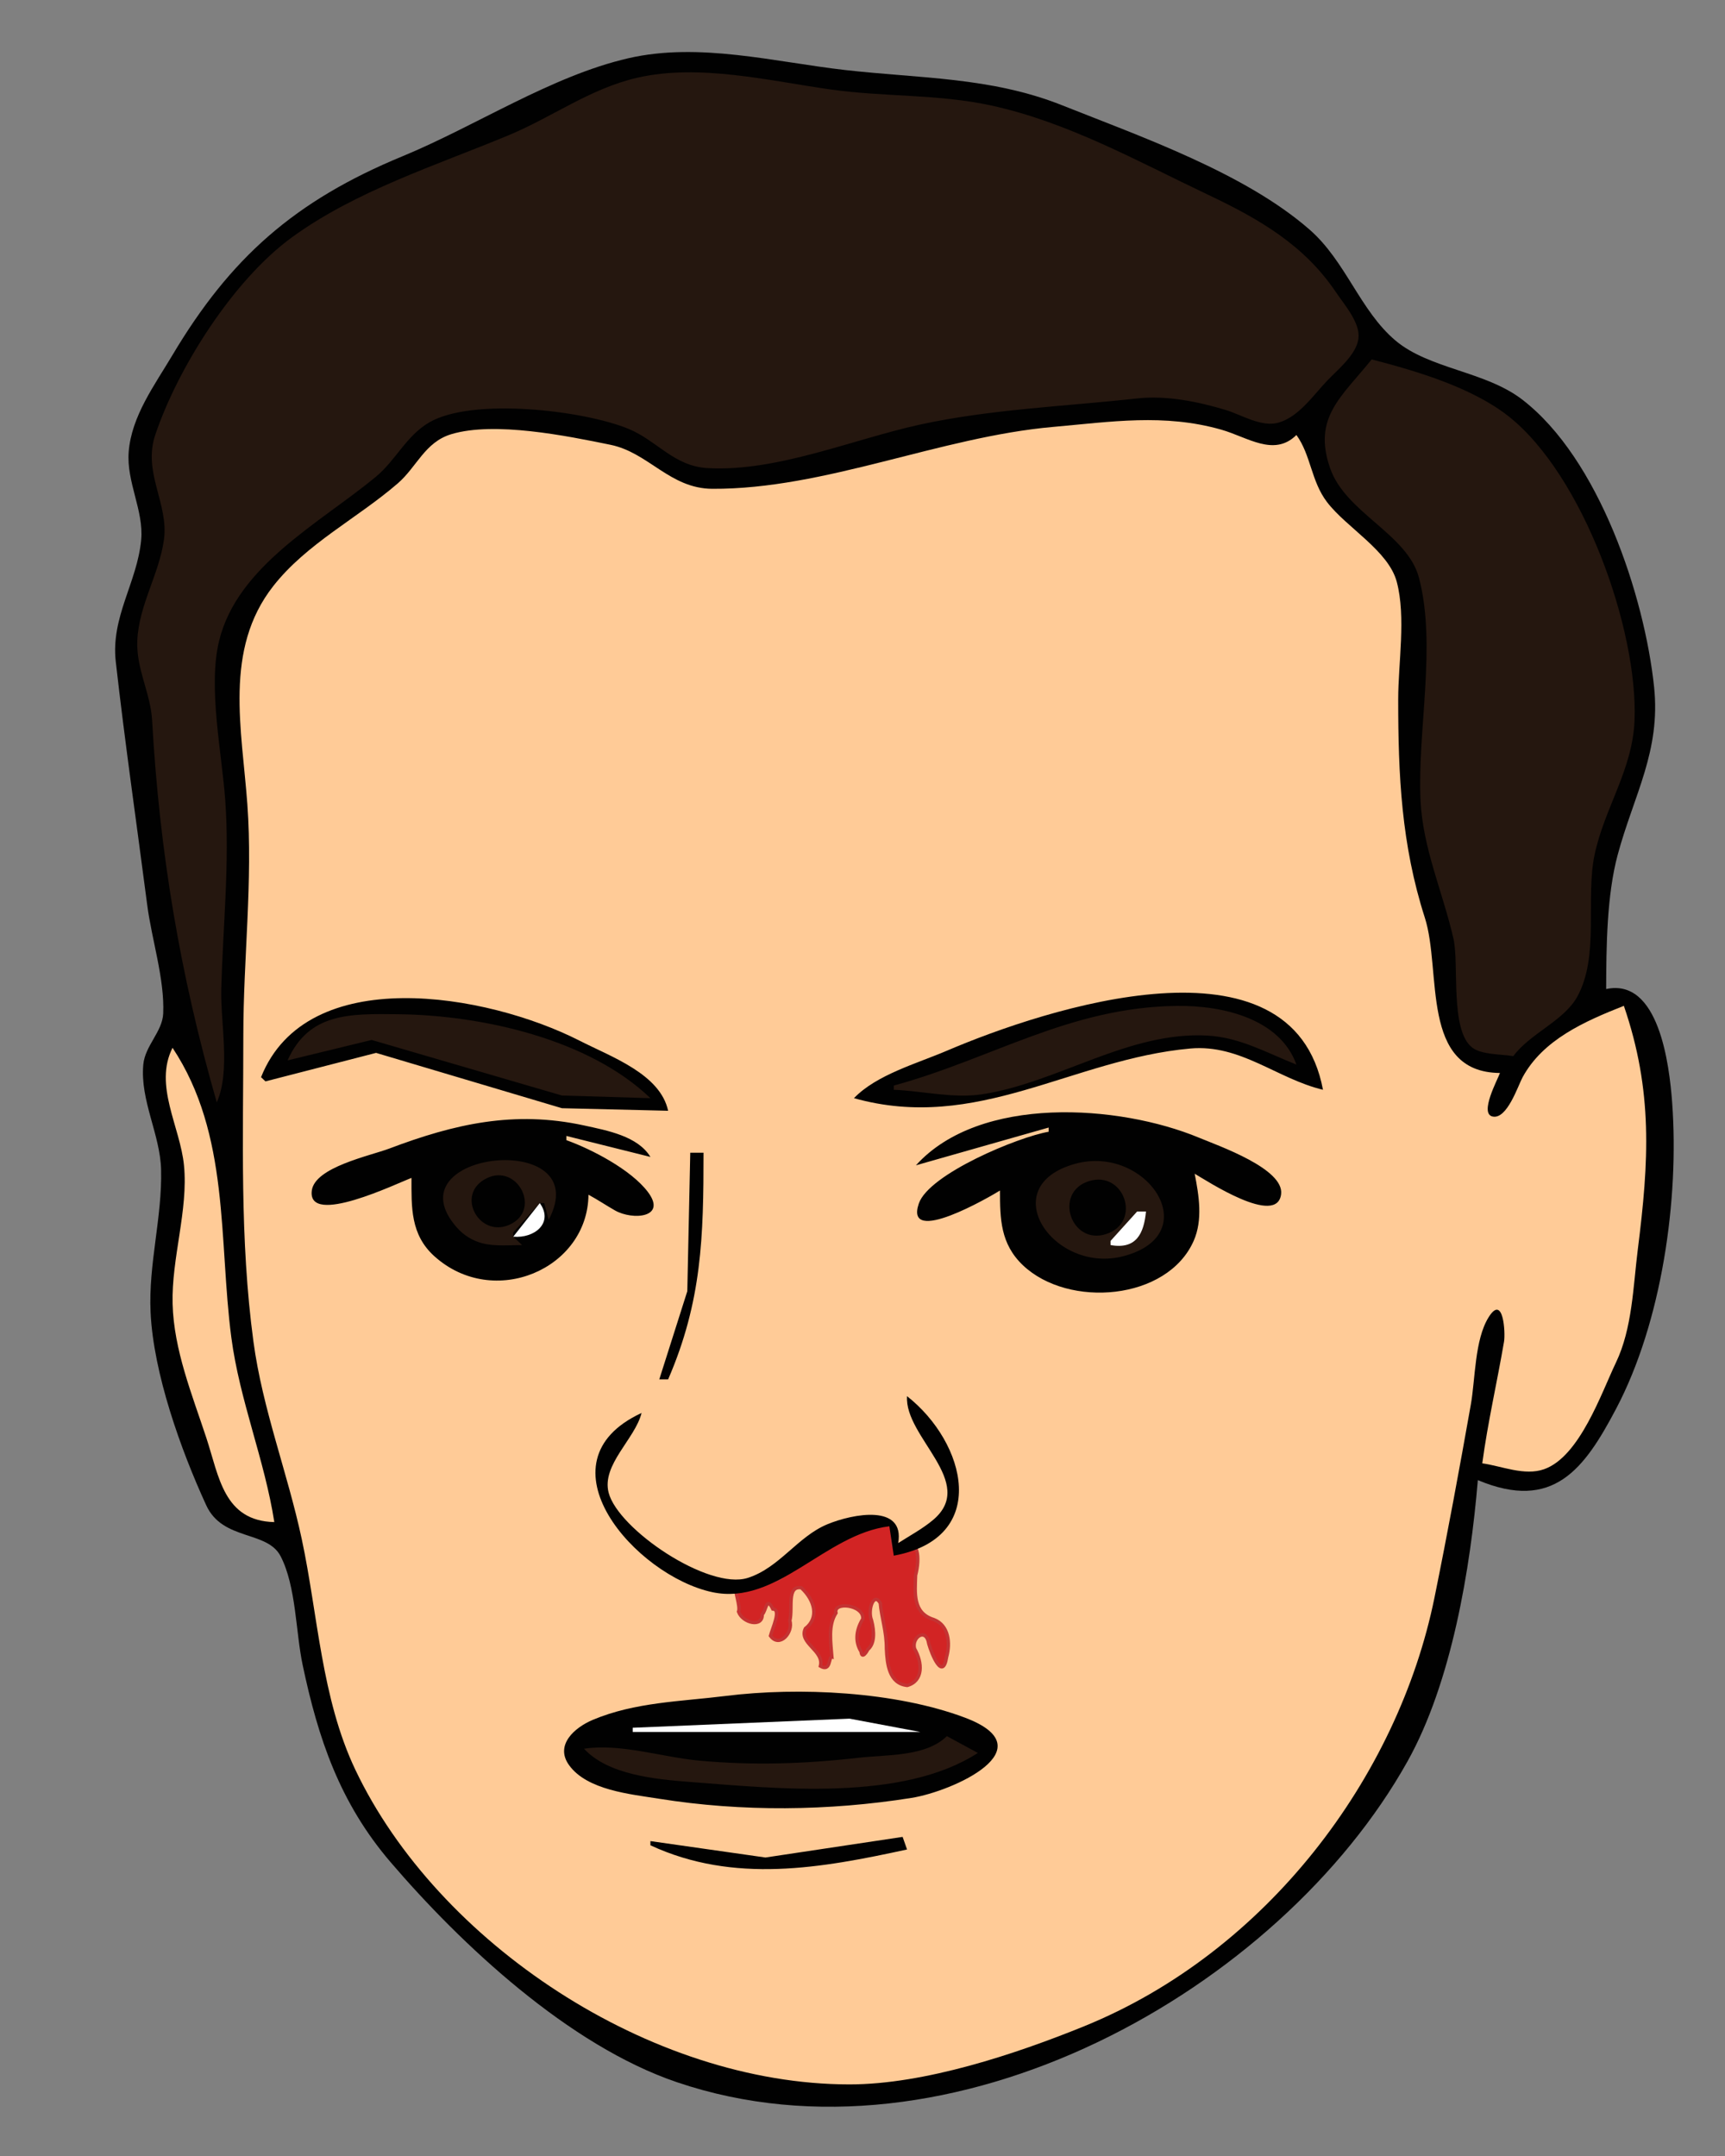 <?xml version="1.0" encoding="UTF-8" standalone="no"?>
<svg
   xmlns:dc="http://purl.org/dc/elements/1.1/"
   xmlns:cc="http://creativecommons.org/ns#"
   xmlns:rdf="http://www.w3.org/1999/02/22-rdf-syntax-ns#"
   xmlns:svg="http://www.w3.org/2000/svg"
   xmlns="http://www.w3.org/2000/svg"
   xmlns:sodipodi="http://sodipodi.sourceforge.net/DTD/sodipodi-0.dtd"
   xmlns:inkscape="http://www.inkscape.org/namespaces/inkscape"
   id="svg2"
   sodipodi:docname="bloodynoseman.svg"
   viewBox="0 0 512 640"
   version="1.1"
   inkscape:version="0.91 r13725">
  <rect x="0" y="0" width="512" height="640" fill="#808080" stroke="none"/>
  <defs
     id="defs42368" />
  <sodipodi:namedview
     id="namedview42"
     bordercolor="#666666"
     inkscape:pageshadow="2"
     guidetolerance="10"
     pagecolor="#ffffff"
     gridtolerance="10"
     inkscape:window-maximized="1"
     inkscape:zoom="0.78510721"
     objecttolerance="10"
     borderopacity="1"
     inkscape:current-layer="svg2"
     inkscape:cx="229.2314"
     inkscape:cy="215.46807"
     inkscape:window-y="1"
     inkscape:window-x="4"
     inkscape:window-width="1916"
     showgrid="false"
     inkscape:pageopacity="0"
     inkscape:window-height="1035" />
  <g
     id="g42915">
    <path
       d="m 438.642,439.368 c 22.409,9.409 31.614,-3.302 41.037,-21.181 13.559,-25.726 18.765,-62.081 16.631,-90.954 -0.822,-11.142 -3.927,-37.011 -19.582,-33.64 0.037,-12.459 0.169,-27.791 3.428,-39.87 4.782,-17.726 12.81,-30.721 10.794,-49.838 -2.837,-26.95 -16.311,-67.792 -39.203,-85.324 -10.914,-8.368 -27.54,-9.018 -37.561,-17.478 C 403.693,92.225 399.451,77.57 388.734,68.194 369.573,51.423 339.012,40.706 315.188,31.228 294.109,22.847 272.938,23.299 250.835,20.784 229.835,18.395 207.548,12.445 186.482,17.293 163.67,22.543 141.173,37.428 119.503,46.369 87.392,59.62 68.323,76.612 51.158,105.457 c -5.326,8.95 -12.115,18.076 -12.962,28.657 -0.717,8.953 4.523,17.462 3.705,26.165 -1.189,12.649 -9.044,22.809 -7.54,36.132 2.701,23.936 6.217,48.222 9.339,72.264 1.328,10.223 5.183,21.947 4.739,32.183 -0.235,5.417 -5.388,9.538 -5.909,15.163 -0.984,10.623 5.011,20.724 5.28,31.148 0.366,14.149 -3.785,28.042 -3.119,42.362 0.843,18.105 8.929,40.78 16.523,57.313 4.878,10.623 18.104,7.406 22.085,15.136 4.61,8.953 4.459,22.422 6.519,32.21 4.602,21.862 11.008,40.949 26.084,58.559 20.929,24.449 52.92,54.465 85.023,65.351 81.412,27.608 178.953,-27.427 216.843,-95.253 13.085,-23.422 18.682,-57.224 20.869,-83.478 z"
       inkscape:connector-curvature="0"
       style="fill:#010101"
       id="path6" />
    <path
       d="m 64.345,327.234 c 4.145,-9.371 1.072,-23.516 1.333,-33.64 0.481,-18.609 2.526,-37.374 1.175,-56.067 -1.018,-14.113 -5.181,-33.614 -1.808,-47.346 5.465,-22.247 29.791,-34.858 46.457,-48.597 5.945,-4.902 9.067,-12.204 15.887,-16.186 12.792,-7.468 45.672,-3.626 59.094,1.879 8.605,3.528 13.467,11.127 23.64,11.686 20.564,1.129 43.227,-8.642 63.039,-12.948 20.957,-4.555 43.065,-5.393 64.353,-7.743 8.671,-0.957 18.014,0.93 26.266,3.418 4.767,1.437 10.644,5.245 15.759,3.748 6.074,-1.777 10.374,-8.269 14.448,-12.505 3.211,-3.339 8.614,-7.688 9.217,-12.459 0.584,-4.64 -4.189,-10.03 -6.661,-13.705 C 387.115,72.748 373.837,65.053 358.524,57.79 337.773,47.948 316.996,36.273 294.171,31.31 278.469,27.897 262.614,28.802 246.891,26.611 c -18.425,-2.568 -39.258,-7.788 -57.786,-3.524 -13.915,3.202 -25.171,11.665 -38.086,17.038 -21.661,9.013 -45.394,16.524 -64.348,30.307 -17.488,12.719 -33.931,38.825 -40.596,58.684 -3.759,11.203 4.077,20.415 2.578,31.148 -1.426,10.209 -7.451,19.377 -7.901,29.903 -0.36,8.42 3.941,15.538 4.399,23.673 2.207,39.176 8.329,75.642 19.188,113.38 M 407.129,106.689 c -8.995,11.2 -17.606,17.276 -12.297,32.394 4.636,13.197 22.899,19.428 26.326,32.394 5.298,20.046 -0.486,45.36 0.469,66.035 0.663,14.34 6.623,27.325 9.776,41.116 1.739,7.604 -1.107,27.208 5.593,32.361 2.8,2.154 8.694,1.915 12.159,2.526 5.056,-6.792 15.006,-10.483 18.947,-17.573 6.726,-12.096 2.432,-29.156 5.19,-42.232 2.938,-13.935 11.275,-25.146 11.855,-39.87 1.064,-26.987 -15.235,-72.788 -37.43,-90.294 -10.796,-8.512 -27.238,-13.396 -40.595,-16.856 z"
       inkscape:connector-curvature="0"
       style="fill:#25170f"
       id="path8" />
    <path
       d="m 439.955,434.385 c 5.811,0.811 12.532,3.808 18.367,1.739 10.56,-3.743 16.976,-22.605 21.306,-31.642 4.874,-10.172 5.11,-22.646 6.497,-33.64 3.294,-26.096 4.538,-46.953 -4.144,-72.264 -11.693,4.617 -23.977,10.041 -30.045,21.181 -1.387,2.548 -4.632,12.643 -8.937,11.673 -3.953,-0.897 1.471,-10.865 2.206,-12.92 -23.85,-0.199 -17.205,-30.239 -22.3,-46.1 -6.974,-21.729 -7.906,-42.262 -7.906,-64.789 0,-10.796 2.352,-24.405 -0.418,-34.886 -2.455,-9.286 -14.884,-16.085 -20.69,-23.673 -4.765,-6.228 -4.761,-13.945 -9.099,-19.935 -6.66,6.587 -14.468,0.644 -22.326,-1.593 -16.956,-4.826 -32.677,-2.327 -49.906,-0.806 -33.593,2.966 -67.75,18.535 -101.126,18.371 -12.628,-0.061 -18.926,-10.74 -30.206,-13.057 -12.97,-2.665 -34.447,-7.022 -47.274,-3.16 -7.869,2.37 -10.226,9.713 -15.902,14.617 -12.092,10.447 -27.026,17.828 -36.95,30.481 -14.749,18.801 -9.288,42.564 -7.684,64.789 1.65,22.838 -1.195,45.727 -1.195,68.527 0,30.603 -1.099,60.475 3.001,90.954 2.7,20.065 10.105,38.861 14.326,58.559 4.84,22.588 5.813,47.262 15.916,68.527 24.39,51.335 87.461,93.409 146.685,93.409 22.267,0 49.303,-9.001 69.606,-17.249 54.192,-22.016 93.174,-73.947 104.011,-127.248 3.872,-19.043 7.408,-38.187 10.792,-57.313 1.344,-7.603 1.115,-19.214 5.273,-25.907 4.405,-7.092 5.022,4.637 4.582,7.218 -2.054,12.053 -4.836,24.014 -6.459,36.132 z"
       inkscape:connector-curvature="0"
       style="fill:#ffcb97"
       id="path10" />
    <path
       d="m 475.415,293.593 1.313,1.246 -1.313,-1.246 z"
       inkscape:connector-curvature="0"
       style="fill:#818181"
       id="path12" />
    <path
       d="m 253.463,325.988 c 36.601,10.264 64.705,-11.57 99.813,-14.738 14.921,-1.346 25.761,8.984 39.4,12.246 -9.071,-48.249 -82.344,-24.12 -111.632,-11.595 -8.979,3.841 -20.866,7.113 -27.58,14.087 m -175.985,-6.23 1.313,1.246 32.833,-8.46 55.16,16.423 31.52,0.759 c -2.335,-10.888 -16.803,-15.972 -26.266,-20.796 -27.551,-14.043 -80.956,-23.268 -94.559,10.828 z"
       inkscape:connector-curvature="0"
       style="fill:#010101"
       id="path14" />
    <path
       d="m 265.283,322.25 0,1.246 c 8.572,0.349 17.689,2.64 26.266,1.332 22.424,-3.418 43.454,-18.784 66.979,-17.412 9.574,0.558 17.638,5.197 26.266,8.604 -4.858,-13.553 -21.678,-17.584 -35.46,-17.419 -31.876,0.379 -54.77,15.647 -84.053,23.649 m -179.925,-7.476 24.953,-6.069 56.473,16.492 26.266,0.79 C 174.887,308.52 143.262,301.356 118.191,301.069 103.981,300.919 91.714,300.521 85.358,314.774 Z"
       inkscape:connector-curvature="0"
       style="fill:#25170f"
       id="path16" />
    <path
       d="m 51.211,311.037 c -5.627,11.157 2.264,23.412 3.396,34.886 1.309,13.271 -3.727,27.553 -3.377,41.116 0.353,13.674 5.79,26.956 10.039,39.87 3.739,11.364 5.134,24.574 20.148,24.919 -2.866,-18.48 -10.304,-36.099 -12.759,-54.821 -3.796,-28.933 -0.352,-60.196 -17.447,-85.97 z"
       inkscape:connector-curvature="0"
       style="fill:#ffcb97"
       id="path18" />
    <path
       d="m 384.795,316.02 1.313,1.246 -1.313,-1.246 z"
       inkscape:connector-curvature="0"
       style="fill:#818181"
       id="path20" />
    <path
       d="m 122.131,349.661 c 0,8.638 -0.351,16.821 6.814,23.263 17.6,15.822 45.525,3.755 45.719,-18.279 2.708,1.461 5.215,3.162 7.886,4.678 5.235,2.97 15.575,2.172 9.702,-5.552 -4.938,-6.491 -16.403,-12.534 -24.152,-15.325 l 0,-1.246 24.953,6.23 c -3.755,-6.166 -12.723,-7.826 -19.7,-9.345 -20.694,-4.505 -38.402,-0.48 -57.786,6.853 -5.72,2.163 -22.166,5.521 -23.028,12.517 -1.324,10.755 25.455,-2.271 29.594,-3.795 m 149.719,-3.738 39.4,-11.213 0,1.246 c -8.969,1.518 -35.51,12.517 -38.53,21.287 -4.443,12.899 21.265,-2.074 24.084,-3.844 0.001,8.391 0.122,15.843 6.814,22.193 13.539,12.844 42.855,10.465 50.673,-7.241 2.763,-6.26 1.56,-13.492 0.299,-19.935 3.638,2.112 24.454,15.792 25.654,6.064 0.929,-7.529 -18.519,-14.326 -24.341,-16.748 -23.759,-9.885 -65.113,-12.768 -84.053,8.192 m -66.979,-3.738 -0.879,41.116 -8.315,26.165 2.627,0 c 10.055,-23.249 10.507,-42.393 10.507,-67.281 l -3.94,0 z"
       inkscape:connector-curvature="0"
       style="fill:#010101"
       id="path22" />
    <path
       d="m 154.964,369.596 -2.627,-2.492 0,-1.246 7.88,-8.722 1.313,0 1.313,4.984 c 14.353,-27.114 -47.563,-20.587 -27.162,2.356 1.953,2.198 4.541,3.819 7.462,4.579 3.731,0.971 7.989,0.541 11.82,0.541 M 319.129,345.472 c -24.283,6.691 -6.404,32.968 14.444,27.384 24.56,-6.579 6.744,-33.223 -14.444,-27.384 z"
       inkscape:connector-curvature="0"
       style="fill:#25170f"
       id="path24" />
    <path
       d="m 144.536,349.723 c -9.934,4.776 -1.882,18.724 7.503,13.42 8.354,-4.722 1.334,-17.669 -7.503,-13.42 m 178.586,0.922 c -10.513,3.401 -5.214,19.045 5.171,15.688 10.753,-3.476 5.395,-19.105 -5.171,-15.688 z"
       inkscape:connector-curvature="0"
       style="fill:#010101"
       id="path26" />
    <path
       d="m 160.217,357.136 -7.88,9.968 c 6.38,0.573 12.046,-4.159 7.88,-9.968 m 177.299,2.492 -7.88,8.722 0,1.246 c 7.641,1.351 9.88,-3.431 10.507,-9.968 l -2.627,0 z"
       inkscape:connector-curvature="0"
       style="fill:#ffffff"
       id="path28" />
    <path
       d="m 161.964,362.955 0.439,0.83 -0.439,-0.83 z"
       inkscape:connector-curvature="0"
       style="fill:#492d1f"
       id="path30" />
    <path
       sodipodi:nodetypes="ccccccccccccccccccccccccsssc"
       inkscape:connector-curvature="0"
       id="path42910"
       d="m 218.605,472.177 c -0.704,-0.352 1.242,4.719 0.598,6.254 1.214,3.365 7.186,4.79 7.035,0.8 1.159,-0.967 1.226,-5.613 3.149,-1.599 2.609,0.054 -0.161,5.797 -0.701,7.947 2.696,3.738 6.815,-1.041 5.749,-4.47 0.943,-3.83 -0.96,-10.445 3.392,-9.794 3.994,3.681 5.346,8.91 1.217,12.122 -2.071,4.373 5.644,6.469 4.458,11.143 3.171,1.874 2.427,-2.96 3.421,-2.671 -0.319,-4.377 -1.191,-9.395 1.208,-13.107 -0.895,-3.489 8.263,-2.472 7.971,1.739 -2.266,3.763 -2.185,7.061 -0.515,9.743 0.227,2.407 1.76,-0.111 1.984,-0.649 2.033,-1.645 2.034,-5.181 1.09,-8.722 -1.167,-2.873 0.614,-8.496 2.622,-5.041 0.345,4.252 1.853,8.384 1.818,13.579 0.212,4.438 0.746,10.294 6.175,10.87 4.8,-1.35 4.576,-6.728 2.167,-10.926 -0.907,-3.37 3.464,-6.464 4.247,-1.394 0.806,2.881 4.137,11.19 5.278,3.827 1.115,-4.042 0.672,-9.361 -3.835,-11.078 -6.285,-1.932 -5.538,-7.897 -5.374,-13.146 1.254,-4.666 1.247,-12.218 -4.948,-7.868 -3.948,0.957 -0.152,-9.167 -4.09,-8.142 -3.938,1.026 -18.513,4.979 -22.446,6.038 -3.933,1.06 -5.931,10.35 -9.864,11.409 -3.933,1.059 -7.868,2.11 -11.806,3.135 z"
       style="fill:#d22424;fill-rule:evenodd;stroke:#c33333;stroke-width:1px;stroke-linecap:butt;stroke-linejoin:miter;stroke-opacity:1;fill-opacity:1" />
    <path
       d="m 269.223,414.449 c -0.85,12.172 20.92,25.619 7.737,36.733 -3.123,2.634 -6.907,4.662 -10.363,6.875 2.025,-11.666 -13.433,-8.724 -21.013,-5.589 -8.87,3.668 -14.234,12.93 -23.64,15.927 -11.687,3.723 -38.488,-14.447 -41.295,-25.294 -2.145,-8.287 7.864,-15.956 9.775,-23.668 -31.559,14.632 -1.724,48.361 21.013,53.198 19.245,4.093 33.391,-17.25 52.533,-19.558 l 1.313,8.722 c 28.764,-5.277 21.457,-33.578 3.94,-47.346 m -53.846,88.99 c -13.29,1.656 -26.877,1.818 -39.398,7.082 -5.525,2.322 -11.334,7.512 -7.083,13.44 5.347,7.457 18.217,8.628 26.781,9.997 24.553,3.923 50.315,3.643 74.859,-0.254 12.251,-1.946 40.435,-14.627 15.76,-23.867 -20.586,-7.709 -49.125,-9.113 -70.919,-6.398 z"
       inkscape:connector-curvature="0"
       style="fill:#010101"
       id="path32" />
    <path
       d="m 187.797,512.879 0,1.246 85.366,0 -21.013,-3.95 -64.353,2.704 z"
       inkscape:connector-curvature="0"
       style="fill:#ffffff"
       id="path34" />
    <path
       d="m 281.043,515.371 c -6.272,6.147 -17.726,5.453 -26.266,6.423 -16.016,1.818 -31.22,2.316 -47.28,0.841 -10.797,-0.992 -23.507,-5.206 -34.146,-3.526 7.129,7.745 21.172,9.068 31.52,9.86 25.664,1.966 62.883,5.918 85.366,-8.614 l -9.193,-4.984 z"
       inkscape:connector-curvature="0"
       style="fill:#25170f"
       id="path36" />
    <path
       d="m 193.05,546.519 0,1.246 c 24.805,11.519 50.781,6.768 76.173,1.246 l -1.313,-3.738 -40.713,6.118 -34.146,-4.872 z"
       inkscape:connector-curvature="0"
       style="fill:#010101"
       id="path38" />
  </g>
</svg>

